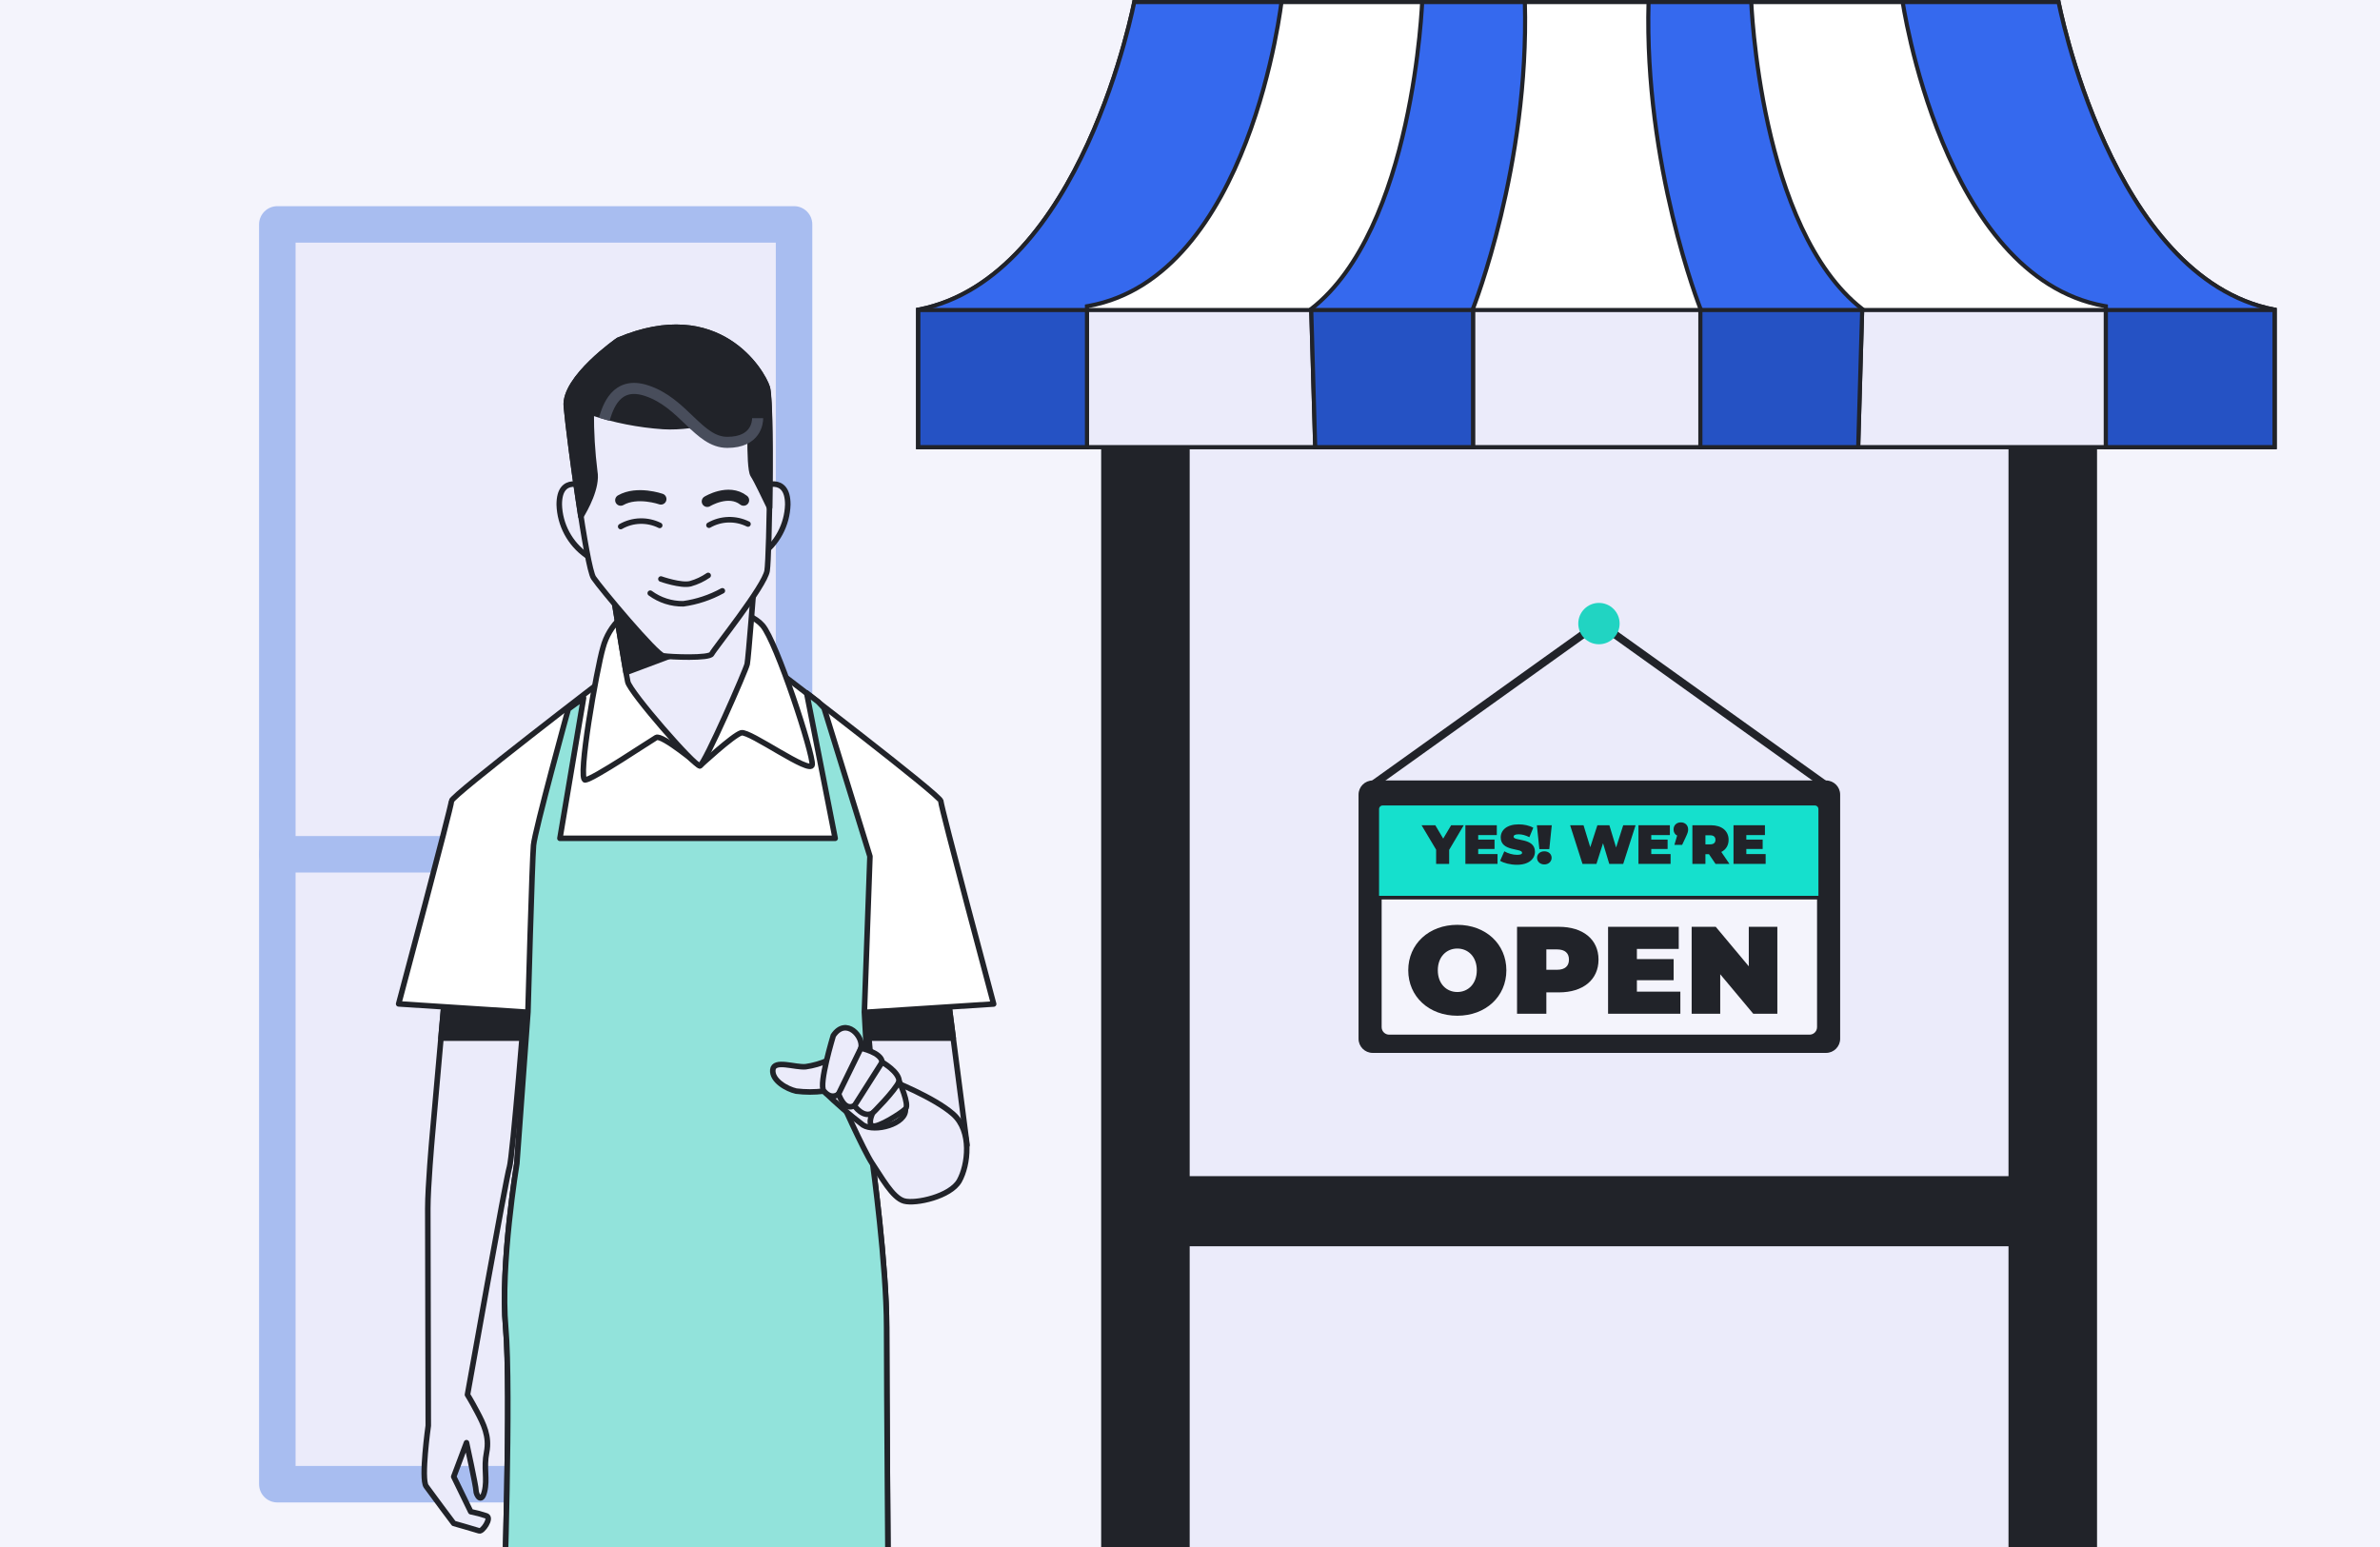 <?xml version="1.0" encoding="UTF-8"?>
<svg xmlns="http://www.w3.org/2000/svg" width="1200" height="780" viewBox="0 0 1200 780" fill="none">
  <rect x="0" y="0" width="1200" height="780" fill="#333333" stroke="none"/>
  <g clip-path="url(#clip0_1518_219)">
    <rect width="1200" height="780" fill="#F4F4FC"></rect>
    <path d="M909.118 833.818C909.118 833.818 885.845 808.828 931.386 769.627C931.386 769.627 956.158 817.984 909.118 833.818Z" fill="#EBEBFA"></path>
    <path d="M139.822 115.294V748.328H404.809V115.294H139.822Z" fill="#EBEBFA"></path>
    <path d="M391.169 739.132H149.022V122.349H391.169V739.132ZM139.824 757.527H400.367C405.446 757.527 409.564 753.412 409.564 748.33V113.151C409.564 108.072 405.446 103.954 400.367 103.954H139.824C134.745 103.954 130.627 108.072 130.627 113.151V748.33C130.627 753.412 134.745 757.527 139.824 757.527Z" fill="#A8BDF0"></path>
    <path d="M139.824 439.938H400.367C405.446 439.938 409.564 435.82 409.564 430.741C409.564 425.662 405.446 421.543 400.367 421.543H139.824C134.745 421.543 130.627 425.662 130.627 430.741C130.627 435.82 134.745 439.938 139.824 439.938Z" fill="#A8BDF0"></path>
    <path d="M555.211 1073.86H1057.33V165.489H555.211V1073.86Z" fill="#212329"></path>
    <path d="M599.838 593.015H1012.69V209.537H599.838V593.015Z" fill="#EBEBFA"></path>
    <path d="M599.838 1011.85H1012.69V628.373H599.838V1011.85Z" fill="#EBEBFA"></path>
    <path d="M548.455 72.439C531.623 109.172 504.422 148.163 463.018 156.141V225.441H1146.79V156.139C1105.38 148.164 1078.18 109.176 1061.35 72.444C1052.85 53.909 1046.95 35.852 1043.18 22.433C1041.29 15.722 1039.94 10.167 1039.05 6.287C1038.61 4.348 1038.28 2.826 1038.07 1.789C1038.01 1.5 1037.96 1.248 1037.91 1.035H571.888C571.845 1.248 571.794 1.5 571.734 1.789C571.519 2.826 571.194 4.347 570.751 6.287C569.865 10.166 568.507 15.72 566.62 22.431C562.846 35.849 556.948 53.905 548.455 72.439Z" fill="white" stroke="#212329" stroke-width="2.07"></path>
    <path d="M463.027 225.441H1146.79V156.314H463.027V225.441Z" fill="#EBEBFA" stroke="#212329" stroke-width="2.07"></path>
    <path d="M548.041 155.279V154.415L548.891 154.261C589.65 146.863 614.018 108.537 628.215 71.641C635.296 53.238 639.807 35.293 642.546 21.944C643.916 15.271 644.842 9.751 645.426 5.902C645.718 3.977 645.924 2.47 646.057 1.446C646.076 1.299 646.094 1.162 646.11 1.035H571.886C571.844 1.248 571.792 1.5 571.733 1.789C571.518 2.826 571.193 4.347 570.75 6.287C569.864 10.167 568.507 15.721 566.62 22.433C562.847 35.852 556.95 53.909 548.458 72.444C531.629 109.176 504.431 148.164 463.027 156.139V225.441H548.041V155.279Z" fill="#3569EE" stroke="#212329" stroke-width="2.07"></path>
    <path d="M1038.09 1.789C1038.03 1.5 1037.98 1.248 1037.94 1.035H959.329C959.347 1.153 959.367 1.28 959.389 1.414C959.554 2.439 959.808 3.946 960.16 5.871C960.864 9.721 961.963 15.241 963.539 21.914C966.692 35.264 971.754 53.21 979.387 71.616C994.69 108.516 1020.16 146.86 1060.93 154.261L1061.78 154.415V155.279V225.441H1146.81V156.139C1105.4 148.164 1078.2 109.176 1061.37 72.444C1052.87 53.909 1046.98 35.852 1043.2 22.433C1041.32 15.721 1039.96 10.167 1039.07 6.287C1038.63 4.348 1038.31 2.826 1038.09 1.789Z" fill="#3569EE" stroke="#212329" stroke-width="2.07"></path>
    <path d="M742.695 155.768V155.57L742.768 155.387L743.73 155.768C742.768 155.387 742.768 155.387 742.768 155.386L742.769 155.384L742.772 155.375L742.787 155.337C742.793 155.322 742.8 155.304 742.809 155.282C742.819 155.254 742.832 155.222 742.847 155.183C742.9 155.046 742.98 154.84 743.083 154.568C743.291 154.022 743.595 153.21 743.983 152.144C744.757 150.014 745.862 146.874 747.181 142.844C749.819 134.784 753.311 123.165 756.725 108.941C763.5 80.718 769.961 42.267 768.838 1.035H717.051C717.046 1.136 717.041 1.243 717.035 1.358C716.992 2.219 716.923 3.484 716.816 5.107C716.602 8.353 716.239 13.032 715.64 18.77C714.444 30.244 712.306 45.961 708.541 62.931C704.776 79.897 699.379 98.141 691.653 114.656C684.013 130.988 674.068 145.691 661.114 155.776L663.129 225.441H742.695V155.768Z" fill="#3569EE" stroke="#212329" stroke-width="2.07"></path>
    <path d="M882.999 1.358C882.993 1.243 882.988 1.136 882.983 1.035H831.196C830.073 42.267 836.534 80.718 843.309 108.941C846.723 123.165 850.215 134.784 852.853 142.844C854.172 146.874 855.277 150.014 856.051 152.144C856.439 153.21 856.743 154.022 856.951 154.568C857.054 154.84 857.134 155.046 857.187 155.183C857.213 155.252 857.234 155.303 857.247 155.337L857.262 155.375L857.265 155.384L857.266 155.386C857.266 155.387 857.266 155.387 856.304 155.768L857.266 155.387L857.339 155.57V155.768V225.441H936.905L938.92 155.776C925.968 145.691 916.024 130.988 908.384 114.656C900.659 98.141 895.261 79.897 891.496 62.931C887.73 45.961 885.592 30.244 884.395 18.77C883.796 13.032 883.432 8.353 883.219 5.107C883.112 3.484 883.042 2.219 882.999 1.358Z" fill="#3569EE" stroke="#212329" stroke-width="2.07"></path>
    <path d="M463.027 225.441H548.044V156.314H463.027V225.441Z" fill="#2552C4" stroke="#212329" stroke-width="2.07"></path>
    <path d="M1061.78 225.441H1146.8V156.314H1061.78V225.441Z" fill="#2552C4" stroke="#212329" stroke-width="2.07"></path>
    <path d="M661.13 156.314L663.129 225.441H742.698V156.314H661.13Z" fill="#2552C4" stroke="#212329" stroke-width="2.07"></path>
    <path d="M857.338 156.314V225.441H936.903L938.905 156.314H857.338Z" fill="#2552C4" stroke="#212329" stroke-width="2.07"></path>
    <path d="M920.677 530.878H692.111C688.172 530.878 684.979 527.684 684.979 523.742V400.652C684.979 396.71 688.172 393.519 692.111 393.519H920.677C924.613 393.519 927.81 396.71 927.81 400.652V523.742C927.81 527.684 924.613 530.878 920.677 530.878Z" fill="#212329"></path>
    <path d="M915.024 405.082H697.155C695.572 405.082 694.291 406.365 694.291 407.944V452.7H917.885V407.944C917.885 406.364 916.606 405.082 915.024 405.082Z" fill="#15E0CD" stroke="#212329" stroke-width="2.07"></path>
    <path d="M696.629 453.495H916.16V517.887C916.16 519.982 914.465 521.677 912.37 521.677H700.422C698.327 521.677 696.629 519.982 696.629 517.887V453.495Z" fill="#F4F4FC"></path>
    <path d="M744.607 489.215C744.607 482.389 740.223 478.256 734.777 478.256C729.328 478.256 724.945 482.389 724.945 489.215C724.945 496.039 729.328 500.171 734.777 500.171C740.223 500.171 744.607 496.039 744.607 489.215ZM710.041 489.215C710.041 475.938 720.5 466.296 734.777 466.296C749.054 466.296 759.511 475.938 759.511 489.215C759.511 502.49 749.054 512.132 734.777 512.132C720.5 512.132 710.041 502.49 710.041 489.215Z" fill="#212329"></path>
    <path d="M791.071 483.828C791.071 480.637 789.13 478.696 785.059 478.696H779.673V488.965H785.059C789.13 488.965 791.071 487.025 791.071 483.828ZM805.974 483.828C805.974 493.975 798.209 500.36 785.997 500.36H779.673V511.131H764.896V467.299H785.997C798.209 467.299 805.974 473.686 805.974 483.828Z" fill="#212329"></path>
    <path d="M847.237 499.985V511.131H810.791V467.299H846.423V478.445H825.322V483.58H843.855V494.224H825.322V499.985H847.237Z" fill="#212329"></path>
    <path d="M896.144 467.299V511.131H883.995L867.339 491.22V511.131H852.938V467.299H865.086L881.742 487.212V467.299H896.144Z" fill="#212329"></path>
    <path d="M730.67 428.503V435.572H724.1V428.42L716.752 416.089H723.683L727.664 422.825L731.669 416.089H738.018L730.67 428.503Z" fill="#212329"></path>
    <path d="M755.054 430.62V435.572H738.854V416.089H754.693V421.044H745.313V423.327H753.55V428.058H745.313V430.62H755.054Z" fill="#212329"></path>
    <path d="M756.363 434.015L758.478 429.228C760.313 430.313 762.765 431.009 764.907 431.009C766.773 431.009 767.438 430.62 767.438 429.952C767.438 427.5 756.667 429.477 756.667 422.214C756.667 418.595 759.701 415.644 765.743 415.644C768.357 415.644 771.057 416.202 773.089 417.342L771.112 422.104C769.194 421.129 767.383 420.654 765.685 420.654C763.767 420.654 763.154 421.212 763.154 421.877C763.154 424.218 773.925 422.269 773.925 429.449C773.925 433.013 770.891 436.019 764.852 436.019C761.594 436.019 758.309 435.213 756.363 434.015Z" fill="#212329"></path>
    <path d="M774.98 432.514C774.98 430.648 776.485 429.229 778.654 429.229C780.824 429.229 782.328 430.648 782.328 432.514C782.328 434.349 780.824 435.851 778.654 435.851C776.485 435.851 774.98 434.349 774.98 432.514ZM774.895 416.089H782.411L781.161 428.114H776.151L774.895 416.089Z" fill="#212329"></path>
    <path d="M824.665 416.089L818.432 435.572H811.39L808.246 425.163L804.931 435.572H797.889L791.656 416.089H798.419L801.815 427.167L805.406 416.089H811.446L814.841 427.308L818.432 416.089H824.665Z" fill="#212329"></path>
    <path d="M842.311 430.62V435.572H826.113V416.089H841.95V421.044H832.57V423.327H840.81V428.058H832.57V430.62H842.311Z" fill="#212329"></path>
    <path d="M851.158 418.204C851.158 419.095 851.048 419.763 850.073 421.85L848.127 425.999H844.229L845.621 421.295C844.508 420.765 843.812 419.68 843.812 418.204C843.812 416.034 845.369 414.643 847.487 414.643C849.601 414.643 851.158 416.034 851.158 418.204Z" fill="#212329"></path>
    <path d="M862.268 421.155H859.875V425.72H862.268C864.076 425.72 864.94 424.859 864.94 423.437C864.94 422.019 864.076 421.155 862.268 421.155ZM861.655 430.675H859.875V435.572H853.305V416.089H862.685C868.114 416.089 871.565 418.93 871.565 423.437C871.565 426.248 870.229 428.365 867.888 429.563L871.982 435.572H864.967L861.655 430.675Z" fill="#212329"></path>
    <path d="M890.241 430.62V435.572H874.043V416.089H889.88V421.044H880.5V423.327H888.739V428.058H880.5V430.62H890.241Z" fill="#212329"></path>
    <path d="M921.471 398.549C921.074 398.549 920.676 398.427 920.331 398.182L806.188 316.52L692.047 398.182C691.167 398.814 689.938 398.607 689.309 397.726C688.677 396.846 688.881 395.617 689.762 394.988L805.045 312.509C805.727 312.021 806.649 312.021 807.331 312.509L922.614 394.988C923.497 395.617 923.699 396.846 923.07 397.726C922.686 398.262 922.081 398.549 921.471 398.549Z" fill="#212329"></path>
    <path d="M816.615 314.414C816.615 320.172 811.947 324.837 806.189 324.837C800.431 324.837 795.766 320.172 795.766 314.414C795.766 308.655 800.431 303.987 806.189 303.987C811.947 303.987 816.615 308.655 816.615 314.414Z" fill="#21D4C2"></path>
    <path d="M477.969 502.922L487.591 577.365C487.591 577.365 477.419 585.918 467.797 581.122C458.174 576.326 442.626 558.64 441.557 555.952C440.488 553.263 436.73 507.107 436.73 507.107L477.969 502.922Z" fill="#EBEBFA" stroke="#212329" stroke-width="2.794" stroke-linecap="round" stroke-linejoin="round"></path>
    <path d="M477.969 502.922L436.73 507.199C436.73 507.199 437.341 514.5 438.136 523.45H480.626L477.969 502.922Z" fill="#212329" stroke="#212329" stroke-width="2.794" stroke-linecap="round" stroke-linejoin="round"></path>
    <path d="M224.245 501.853L217.831 574.096C217.831 574.096 215.692 598.167 215.692 609.408C215.692 620.649 215.937 718.826 215.937 718.826C215.937 718.826 212.179 745.585 214.868 749.373C217.556 753.161 228.766 768.098 228.766 768.098C228.766 768.098 240.007 771.306 241.626 771.856C243.245 772.406 248.041 765.441 245.353 764.341C242.736 763.45 240.063 762.735 237.35 762.203L228.766 744.547L235.212 727.41C235.212 727.41 240.007 749.373 240.007 751.512C240.007 753.65 242.696 758.476 244.284 752.031C245.873 745.585 243.765 740.27 245.353 732.236C246.942 724.203 243.765 717.879 240.527 711.77C237.289 705.661 235.7 703.217 235.7 703.217C235.7 703.217 255.281 593.249 256.869 588.453C258.458 583.657 264.964 502.372 264.964 502.372L224.245 501.853Z" fill="#EBEBFA" stroke="#212329" stroke-width="2.794" stroke-linecap="round" stroke-linejoin="round"></path>
    <path d="M222.352 523.449H263.223C264.231 511.23 264.934 502.372 264.934 502.372L224.246 501.853L222.352 523.449Z" fill="#212329" stroke="#212329" stroke-width="2.794" stroke-linecap="round" stroke-linejoin="round"></path>
    <path d="M435.813 510.437L501 506.222C501 506.222 474.363 406.7 474.363 403.92C474.363 401.141 394.453 340.139 394.453 340.139L389.535 339.436L350.985 345.209L312.435 339.375L307.547 340.078C307.547 340.078 227.637 401.171 227.637 403.859C227.637 406.547 201 506.161 201 506.161L266.187 510.376L260.597 586.743C260.597 586.743 252.166 637.909 254.976 669.464C257.787 701.018 254.09 808.94 254.09 808.94H447.879C447.879 808.94 447.024 698.178 447.024 669.464C447.024 637.787 439.998 586.743 439.998 586.743L435.813 510.437Z" fill="white" stroke="#212329" stroke-width="2.794" stroke-linecap="round" stroke-linejoin="round"></path>
    <path d="M415.472 356.939L412.571 353.885L406.706 349.364L421.093 422.676H282.319L294.232 351.899L286.534 357.489C286.534 357.489 269.703 418.583 269.001 426.189C268.298 433.795 266.19 510.284 266.19 510.284L260.6 586.651C260.6 586.651 252.169 637.817 254.98 669.372C257.79 700.927 254.094 808.849 254.094 808.849H447.883C447.883 808.849 447.027 698.086 447.027 669.372C447.027 637.695 440.001 586.651 440.001 586.651L435.817 510.284L438.627 431.779L415.472 356.939Z" fill="#92E3DB" stroke="#212329" stroke-width="2.794" stroke-linecap="round" stroke-linejoin="round"></path>
    <path d="M312.953 311.607C308.635 315.637 305.543 320.804 304.034 326.514C300.979 336.656 290.929 393.717 295.083 393.259C299.238 392.801 327.86 373.587 330.854 371.876C333.847 370.165 352.878 386.172 352.878 386.172C352.878 386.172 369.587 370.685 373.741 369.493C377.896 368.302 408.901 390.876 409.512 385.592C410.123 380.307 391.642 323.612 384.463 315.334C377.285 307.056 359.446 306.384 359.446 306.384C359.446 306.384 333.236 297.892 312.953 311.607Z" fill="white" stroke="#212329" stroke-width="2.794" stroke-linecap="round" stroke-linejoin="round"></path>
    <path d="M308.188 293.706C308.188 293.706 315.335 338.396 316.527 343.773C317.718 349.149 350.495 386.691 352.877 386.08C355.26 385.469 376.124 337.816 376.735 334.822C377.345 331.829 380.309 293.279 380.309 293.279L308.188 293.706Z" fill="#EBEBFA" stroke="#212329" stroke-width="2.794" stroke-linecap="round" stroke-linejoin="round"></path>
    <path d="M357.459 293.279L308.188 293.676C308.188 293.676 313.411 326.178 315.672 339.068L348.204 326.85L357.459 293.279Z" fill="#212329" stroke="#212329" stroke-width="2.794" stroke-linecap="round" stroke-linejoin="round"></path>
    <path d="M295.081 245.443C295.081 245.443 281.977 238.875 281.977 254.393C282.119 259.431 283.433 264.368 285.813 268.811C288.194 273.254 291.576 277.082 295.692 279.991C297.464 281.213 295.081 245.443 295.081 245.443Z" fill="#EBEBFA" stroke="#212329" stroke-width="2.794" stroke-linecap="round" stroke-linejoin="round"></path>
    <path d="M384.096 245.443C384.096 245.443 397.201 238.875 397.201 254.393C397.055 259.427 395.743 264.359 393.368 268.801C390.994 273.243 387.621 277.073 383.516 279.991C381.561 281.213 384.096 245.443 384.096 245.443Z" fill="#EBEBFA" stroke="#212329" stroke-width="2.794" stroke-linecap="round" stroke-linejoin="round"></path>
    <path d="M311.763 171.55C311.763 171.55 284.27 190.611 285.553 204.907C286.836 219.203 295.695 285.978 299.269 291.324C302.843 296.67 330.854 330.058 334.428 330.668C338.002 331.279 357.766 332.074 358.866 329.691C359.965 327.308 385.594 295.509 386.785 287.75C387.977 279.991 389.168 203.136 386.785 195.377C384.403 187.618 362.44 150.076 311.763 171.55Z" fill="#EBEBFA" stroke="#212329" stroke-width="2.794" stroke-linecap="round" stroke-linejoin="round"></path>
    <path d="M311.763 171.55C311.763 171.55 284.27 190.611 285.553 204.907C286.256 213.186 289.524 238.998 292.854 260.35C295.053 256.745 301.346 245.596 299.849 237.684C298.622 227.804 298.03 217.856 298.078 207.901C309.846 211.801 322.059 214.202 334.428 215.049C338.73 215.309 343.259 215.057 347.709 214.504C355.225 216.912 360.642 222.142 360.642 222.142C360.642 222.142 371.29 222.142 378.213 220.274C378.175 228.427 378.431 237.585 379.699 239.486C381.47 242.144 385.808 251.4 388.038 255.951C388.435 231.055 388.343 200.142 386.877 195.377C384.464 187.648 362.44 150.076 311.763 171.55Z" fill="#212329" stroke="#212329" stroke-width="2.794" stroke-linecap="round" stroke-linejoin="round"></path>
    <path d="M304.662 211.416C306.438 205.48 310.57 192.009 325.778 196.895C344.787 203.002 352.155 223.039 366.691 223.039C381.228 223.039 382.009 212.91 382.009 210.843" stroke="#484D5B" stroke-width="5.587"></path>
    <path d="M333.234 291.936C333.234 291.936 343.345 295.51 348.111 294.318C351.303 293.423 354.327 292.009 357.061 290.133" stroke="#212329" stroke-width="2.794" stroke-linecap="round" stroke-linejoin="round"></path>
    <path d="M327.857 299.083C332.686 302.636 338.542 304.513 344.536 304.429C351.436 303.463 358.102 301.248 364.208 297.892" stroke="#212329" stroke-width="2.794" stroke-linecap="round" stroke-linejoin="round"></path>
    <path d="M312.955 265.493C315.934 263.787 319.287 262.842 322.719 262.741C326.15 262.64 329.553 263.386 332.627 264.912" stroke="#212329" stroke-width="2.794" stroke-linecap="round" stroke-linejoin="round"></path>
    <path d="M357.463 264.802C360.442 263.097 363.795 262.152 367.226 262.051C370.657 261.95 374.061 262.695 377.135 264.222" stroke="#212329" stroke-width="2.794" stroke-linecap="round" stroke-linejoin="round"></path>
    <path d="M333.238 251.625C333.238 251.625 321.294 247.44 312.955 252.205" stroke="#212329" stroke-width="5.587" stroke-linecap="round" stroke-linejoin="round"></path>
    <path d="M356.604 252.816C356.604 252.816 367.325 246.249 374.932 252.205" stroke="#212329" stroke-width="5.587" stroke-linecap="round" stroke-linejoin="round"></path>
    <path d="M449.04 544.648C449.04 544.648 471.003 553.232 480.625 561.785C490.247 570.338 488.14 587.475 483.68 595.386C479.22 603.298 461.747 607.147 455.852 605.558C449.956 603.97 444.183 593.034 439.845 586.711C435.507 580.388 422.678 551.49 422.678 551.49L449.04 544.648Z" fill="#EBEBFA" stroke="#212329" stroke-width="2.794" stroke-linecap="round" stroke-linejoin="round"></path>
    <path d="M417.485 534.598C413.904 536.187 410.121 537.277 406.243 537.836C400.898 538.355 390.176 534.079 389.657 539.424C389.137 544.77 396.591 549.047 401.417 550.146C406.043 550.72 410.721 550.72 415.346 550.146C421.586 556.251 428.197 561.964 435.141 567.253C441.036 571.01 457.073 566.733 456.523 559.219C455.974 551.704 443.663 541.044 437.248 537.836C430.834 534.629 417.485 534.598 417.485 534.598Z" fill="#EBEBFA" stroke="#212329" stroke-width="2.794" stroke-linecap="round" stroke-linejoin="round"></path>
    <path d="M420.14 522.166C420.14 522.166 412.656 546.787 415.344 550.025C418.033 553.263 420.69 553.232 422.828 551.613C424.967 549.994 432.451 534.477 434.07 528.612C435.689 522.747 426.586 512.544 420.14 522.166Z" fill="#EBEBFA" stroke="#212329" stroke-width="2.794" stroke-linecap="round" stroke-linejoin="round"></path>
    <path d="M434.071 528.489C434.071 528.489 444.243 530.627 444.763 535.423C445.282 540.219 436.21 554.179 430.864 557.386C425.518 560.594 422.83 551.491 422.83 551.491L434.071 528.489Z" fill="#EBEBFA" stroke="#212329" stroke-width="2.794" stroke-linecap="round" stroke-linejoin="round"></path>
    <path d="M444.765 535.546C444.765 535.546 453.348 540.372 453.348 545.199C453.348 550.025 444.765 558.578 439.969 561.236C435.173 563.893 430.805 557.509 430.805 557.509L444.765 535.546Z" fill="#EBEBFA" stroke="#212329" stroke-width="2.794" stroke-linecap="round" stroke-linejoin="round"></path>
    <path d="M453.348 545.198C453.348 545.198 458.693 556.959 456.555 559.097C454.417 561.235 442.626 568.75 439.968 567.681C437.311 566.611 439.968 561.235 439.968 561.235C439.968 561.235 451.301 550.025 453.348 545.198Z" fill="#EBEBFA" stroke="#212329" stroke-width="2.794" stroke-linecap="round" stroke-linejoin="round"></path>
  </g>
  <defs>
    <clipPath id="clip0_1518_219">
      <rect width="1200" height="780" fill="white"></rect>
    </clipPath>
  </defs>
</svg>

